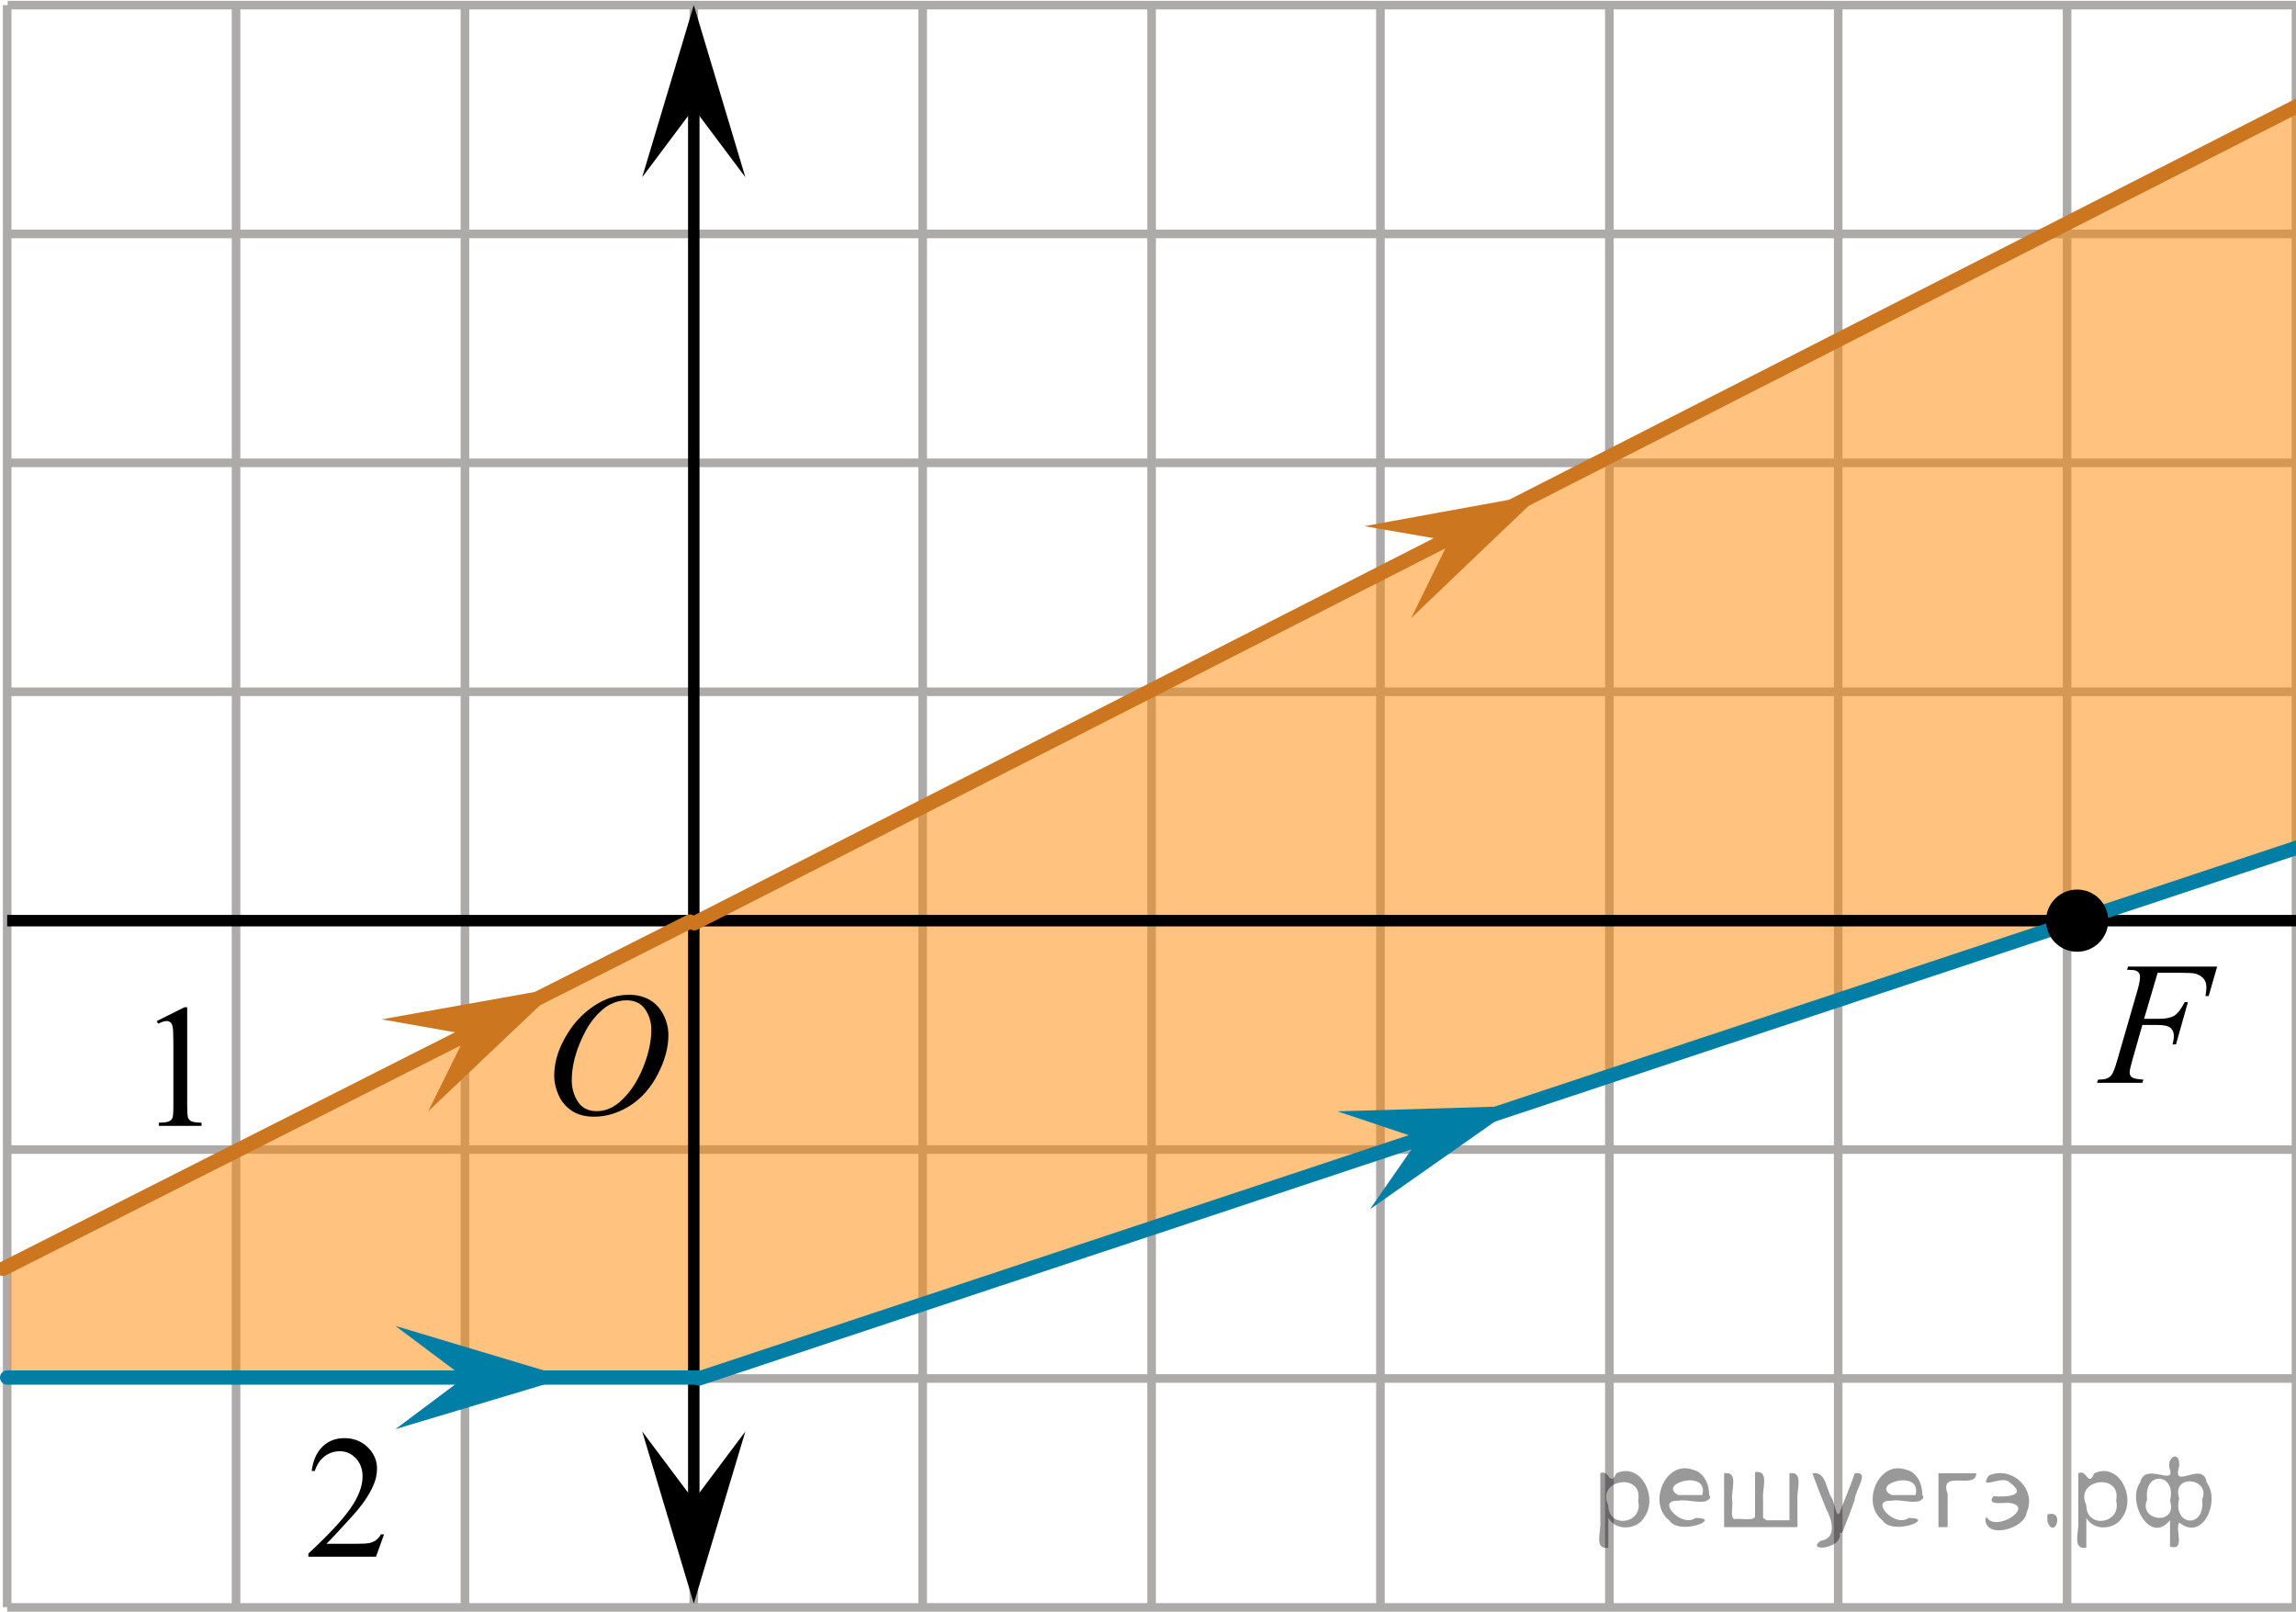 <?xml version="1.0" encoding="utf-8"?>
<!-- Generator: Adobe Illustrator 27.2.0, SVG Export Plug-In . SVG Version: 6.00 Build 0)  -->
<svg version="1.1" id="Layer_1" xmlns="http://www.w3.org/2000/svg" xmlns:xlink="http://www.w3.org/1999/xlink" x="0px" y="0px"
	 width="200.29px" height="140.577px" viewBox="0 0 200.29 140.577" enable-background="new 0 0 200.29 140.577"
	 xml:space="preserve">
<line fill="none" stroke="#ADAAAA" stroke-width="0.75" stroke-miterlimit="10" x1="0.625" y1="20.404" x2="220.165" y2="20.404"/>
<line fill="none" stroke="#ADAAAA" stroke-width="0.75" stroke-miterlimit="10" x1="0.625" y1="40.37" x2="220.165" y2="40.37"/>
<line fill="none" stroke="#ADAAAA" stroke-width="0.75" stroke-miterlimit="10" x1="0.625" y1="60.339" x2="220.165" y2="60.339"/>
<line fill="none" stroke="#ADAAAA" stroke-width="0.75" stroke-miterlimit="10" x1="0.625" y1="80.302" x2="220.165" y2="80.302"/>
<line fill="none" stroke="#ADAAAA" stroke-width="0.75" stroke-miterlimit="10" x1="0.625" y1="100.269" x2="220.165" y2="100.269"/>
<line fill="none" stroke="#ADAAAA" stroke-width="0.75" stroke-miterlimit="10" x1="0.625" y1="120.237" x2="220.165" y2="120.237"/>
<line fill="none" stroke="#ADAAAA" stroke-width="0.75" stroke-miterlimit="10" x1="0.625" y1="140.202" x2="220.165" y2="140.202"/>
<line fill="none" stroke="#ADAAAA" stroke-width="0.75" stroke-miterlimit="10" x1="0.625" y1="140.184" x2="0.625" y2="0.447"/>
<line fill="none" stroke="#ADAAAA" stroke-width="0.75" stroke-miterlimit="10" x1="20.591" y1="140.184" x2="20.591" y2="0.447"/>
<line fill="none" stroke="#ADAAAA" stroke-width="0.75" stroke-miterlimit="10" x1="40.559" y1="140.184" x2="40.559" y2="0.447"/>
<line fill="none" stroke="#ADAAAA" stroke-width="0.75" stroke-miterlimit="10" x1="60.522" y1="140.184" x2="60.522" y2="0.447"/>
<line fill="none" stroke="#ADAAAA" stroke-width="0.75" stroke-miterlimit="10" x1="80.488" y1="140.184" x2="80.488" y2="0.447"/>
<line fill="none" stroke="#ADAAAA" stroke-width="0.75" stroke-miterlimit="10" x1="100.458" y1="140.184" x2="100.458" y2="0.447"/>
<line fill="none" stroke="#ADAAAA" stroke-width="0.75" stroke-miterlimit="10" x1="120.423" y1="140.184" x2="120.423" y2="0.447"/>
<line fill="none" stroke="#ADAAAA" stroke-width="0.75" stroke-miterlimit="10" x1="140.392" y1="140.184" x2="140.392" y2="0.447"/>
<line fill="none" stroke="#ADAAAA" stroke-width="0.75" stroke-miterlimit="10" x1="160.355" y1="140.184" x2="160.355" y2="0.447"/>
<line fill="none" stroke="#ADAAAA" stroke-width="0.75" stroke-miterlimit="10" x1="180.321" y1="140.184" x2="180.321" y2="0.447"/>
<line fill="none" stroke="#ADAAAA" stroke-width="0.75" stroke-miterlimit="10" x1="200.29" y1="140.184" x2="200.29" y2="0.447"/>
<line fill="none" stroke="#ADAAAA" stroke-width="0.75" stroke-miterlimit="10" x1="220.257" y1="140.184" x2="220.257" y2="0.447"/>
<line fill="none" stroke="#ADAAAA" stroke-width="0.75" stroke-miterlimit="10" x1="220.165" y1="140.577" x2="220.165" y2="0.838"/>
<path opacity="0.5" fill="#FF8800" enable-background="new    " d="M61.688,80.304c50.049-25.632,100.098-51.263,150.147-76.895
	c-0.425,4.426-0.851,8.851-1.277,13.277c-1.077,5.131,1.535,9.346,4.596,9.957
	c2.61,0.522,4.989-1.687,5.362-2.043c-0.117,31.879-0.234,63.758-0.351,95.637
	c-1.16-17.241-2.319-34.481-3.479-51.722c-32.279,10.585-64.557,21.169-96.835,31.754
	c-19.625,6.655-39.25,13.31-58.876,19.965c-20.039,0-40.079,0-60.118,0c0-3.216,0-6.433,0-9.649
	C21.134,100.492,41.411,90.398,61.688,80.304z"/>
<line fill="none" stroke="#000000" stroke-miterlimit="10" x1="0.625" y1="80.302" x2="220.632" y2="80.302"/>
<line fill="none" stroke="#000000" stroke-miterlimit="10" x1="60.522" y1="135.409" x2="60.522" y2="9.453"/>
<polygon points="60.522,130.86 65.022,124.854 60.522,139.866 56.022,124.854 "/>
<g>
	<g>
		<g>
			<g>
				<g>
					<g>
						<g>
							<g>
								<g>
									<g>
										<g>
											<g>
												<g>
													<g>
														<defs>
															<rect id="SVGID_1_" x="180.321" y="80.526" width="16.507" height="16.697"/>
														</defs>
														<clipPath id="SVGID_00000178918249503785780480000015743259331179537833_">
															<use xlink:href="#SVGID_1_"  overflow="visible"/>
														</clipPath>
														<g clip-path="url(#SVGID_00000178918249503785780480000015743259331179537833_)">
															<g enable-background="new    ">
																<path d="M188.22,84.849l-1.183,4.014h1.315c0.591,0,1.033-0.092,1.326-0.276
																	s0.595-0.578,0.905-1.182h0.28l-1.042,3.692h-0.295c0.073-0.299,0.11-0.545,0.11-0.739
																	c0-0.304-0.1-0.54-0.299-0.707c-0.199-0.166-0.572-0.25-1.119-0.25h-1.33l-0.872,3.057
																	c-0.157,0.543-0.236,0.904-0.236,1.084c0,0.185,0.067,0.326,0.203,0.426s0.467,0.167,0.994,0.202
																	l-0.089,0.276h-3.96l0.096-0.276c0.385-0.01,0.641-0.045,0.769-0.104
																	c0.197-0.085,0.343-0.199,0.435-0.344c0.134-0.205,0.291-0.626,0.474-1.264l1.766-6.106
																	c0.143-0.493,0.214-0.879,0.214-1.158c0-0.13-0.032-0.241-0.096-0.333
																	c-0.065-0.092-0.159-0.161-0.284-0.206c-0.126-0.044-0.376-0.067-0.75-0.067l0.088-0.277h7.772
																	l-0.738,2.564h-0.281c0.054-0.31,0.081-0.564,0.081-0.763c0-0.329-0.09-0.589-0.27-0.781
																	s-0.41-0.328-0.69-0.407c-0.197-0.05-0.638-0.075-1.322-0.075H188.22z"/>
															</g>
														</g>
													</g>
												</g>
											</g>
										</g>
									</g>
								</g>
							</g>
						</g>
					</g>
				</g>
			</g>
		</g>
	</g>
</g>
<g>
	<g>
		<g>
			<g>
				<g>
					<g>
						<g>
							<g>
								<g>
									<g>
										<g>
											<g>
												<g>
													<g>
														<g>
															<defs>
																
																	<rect id="SVGID_00000149373182881762314850000003958348419424293256_" x="45.707" y="83.267" width="16.568" height="18.715"/>
															</defs>
															<clipPath id="SVGID_00000045582743140454812040000003533206027829150105_">
																<use xlink:href="#SVGID_00000149373182881762314850000003958348419424293256_"  overflow="visible"/>
															</clipPath>
															<g clip-path="url(#SVGID_00000045582743140454812040000003533206027829150105_)">
																<g enable-background="new    ">
																</g>
															</g>
														</g>
													</g>
												</g>
											</g>
										</g>
									</g>
								</g>
							</g>
						</g>
					</g>
				</g>
			</g>
		</g>
	</g>
	<g>
		<g>
			<g>
				<g>
					<g>
						<g>
							<g>
								<g>
									<g>
										<g>
											<g>
												<g>
													<g>
														<g>
															<defs>
																
																	<rect id="SVGID_00000052066308176581271130000011498946284309705134_" x="45.376" y="83.21" width="16.511" height="18.146"/>
															</defs>
															<clipPath id="SVGID_00000002378560128228095460000010361735178360298122_">
																<use xlink:href="#SVGID_00000052066308176581271130000011498946284309705134_"  overflow="visible"/>
															</clipPath>
															<g clip-path="url(#SVGID_00000002378560128228095460000010361735178360298122_)">
																<g enable-background="new    ">
																	<path d="M54.901,86.769c0.665,0,1.253,0.146,1.766,0.439s0.914,0.725,1.205,1.297
																		c0.29,0.572,0.435,1.166,0.435,1.781c0,1.09-0.311,2.233-0.935,3.43
																		c-0.623,1.197-1.437,2.111-2.441,2.741c-1.005,0.63-2.044,0.944-3.118,0.944
																		c-0.773,0-1.419-0.174-1.939-0.521c-0.52-0.347-0.904-0.806-1.153-1.375
																		c-0.248-0.57-0.373-1.122-0.373-1.657c0-0.95,0.225-1.889,0.676-2.815
																		c0.451-0.927,0.989-1.702,1.615-2.324c0.625-0.623,1.292-1.101,2.002-1.436
																		C53.349,86.937,54.103,86.769,54.901,86.769z M54.65,87.249c-0.493,0-0.974,0.124-1.444,0.371
																		c-0.471,0.248-0.938,0.652-1.4,1.215c-0.463,0.562-0.879,1.298-1.248,2.208
																		c-0.453,1.119-0.68,2.177-0.68,3.171c0,0.71,0.18,1.338,0.54,1.886
																		c0.359,0.547,0.911,0.821,1.655,0.821c0.448,0,0.888-0.113,1.319-0.338
																		c0.431-0.225,0.88-0.609,1.348-1.154c0.586-0.685,1.079-1.559,1.478-2.62
																		c0.399-1.062,0.599-2.054,0.599-2.973c0-0.68-0.18-1.281-0.54-1.803
																		C55.915,87.51,55.373,87.249,54.65,87.249z"/>
																</g>
															</g>
														</g>
													</g>
												</g>
											</g>
										</g>
									</g>
								</g>
							</g>
						</g>
					</g>
				</g>
			</g>
		</g>
	</g>
</g>
<g>
	<g>
		<g>
			<defs>
				<rect id="SVGID_00000067953732150018169190000002013491744469339266_" x="11.061" y="84.275" width="9.53" height="16.699"/>
			</defs>
			<clipPath id="SVGID_00000162344823789831132870000005077566996079595401_">
				<use xlink:href="#SVGID_00000067953732150018169190000002013491744469339266_"  overflow="visible"/>
			</clipPath>
			<g clip-path="url(#SVGID_00000162344823789831132870000005077566996079595401_)">
				<g enable-background="new    ">
					<path d="M13.676,89.06l2.413-1.203h0.241v8.558c0,0.568,0.023,0.922,0.07,1.062
						c0.046,0.14,0.143,0.246,0.289,0.321c0.146,0.074,0.444,0.117,0.893,0.127v0.276h-3.73v-0.276
						c0.468-0.01,0.77-0.051,0.907-0.123c0.137-0.072,0.231-0.17,0.285-0.292s0.081-0.487,0.081-1.095v-5.471
						c0-0.737-0.024-1.211-0.073-1.42c-0.034-0.16-0.096-0.277-0.186-0.352
						c-0.09-0.075-0.199-0.112-0.325-0.112c-0.181,0-0.432,0.077-0.753,0.231L13.676,89.06z"/>
				</g>
			</g>
		</g>
	</g>
</g>
<g>
	<g>
		<g>
			<defs>
				
					<rect id="SVGID_00000033345155589721194450000017049382122731321734_" x="24.042" y="121.871" width="12.361" height="16.697"/>
			</defs>
			<clipPath id="SVGID_00000128479580292545388250000014833481763464119703_">
				<use xlink:href="#SVGID_00000033345155589721194450000017049382122731321734_"  overflow="visible"/>
			</clipPath>
			<g clip-path="url(#SVGID_00000128479580292545388250000014833481763464119703_)">
				<g enable-background="new    ">
					<path d="M33.503,133.831l-0.701,1.95h-5.902v-0.276c1.736-1.605,2.958-2.915,3.667-3.932
						s1.062-1.945,1.062-2.787c0-0.644-0.194-1.171-0.583-1.585c-0.389-0.413-0.854-0.62-1.395-0.62
						c-0.492,0-0.933,0.145-1.324,0.438c-0.391,0.291-0.68,0.719-0.867,1.282h-0.273
						c0.123-0.922,0.439-1.629,0.948-2.123c0.509-0.494,1.145-0.74,1.907-0.74c0.811,0,1.489,0.264,2.033,0.792
						s0.815,1.152,0.815,1.869c0,0.514-0.118,1.027-0.354,1.54c-0.364,0.808-0.954,1.662-1.77,2.563
						c-1.225,1.355-1.99,2.173-2.294,2.451h2.612c0.531,0,0.903-0.019,1.118-0.06
						c0.214-0.04,0.407-0.121,0.579-0.243c0.172-0.122,0.322-0.295,0.45-0.519H33.503z"/>
				</g>
			</g>
		</g>
	</g>
</g>
<line fill="none" stroke="#CC761F" stroke-width="1.25" stroke-linecap="round" stroke-linejoin="round" stroke-miterlimit="10" x1="60.171" y1="80.384" x2="0.274" y2="110.666"/>
<line fill="none" stroke="#CC761F" stroke-width="1.25" stroke-linecap="round" stroke-linejoin="round" stroke-miterlimit="10" x1="60.57" y1="80.526" x2="211.835" y2="3.409"/>
<line fill="none" stroke="#007EA5" stroke-width="1.25" stroke-linecap="round" stroke-linejoin="round" stroke-miterlimit="10" x1="0.625" y1="120.153" x2="60.975" y2="120.153"/>
<line fill="none" stroke="#ADAAAA" stroke-width="0.75" stroke-miterlimit="10" x1="0.671" y1="0.447" x2="220.211" y2="0.447"/>
<polygon points="60.522,9.453 56.022,15.459 60.522,0.447 65.022,15.459 "/>
<polygon fill="#007EA5" points="40.504,120.153 34.498,115.653 49.51,120.153 34.498,124.653 "/>
<polygon fill="#CC761F" points="40.678,90.216 33.288,88.91 48.715,86.153 37.348,96.942 "/>
<polygon fill="#CC761F" points="126.409,47.174 119.014,45.893 134.433,43.084 123.102,53.911 "/>
<polygon fill="#007EA5" points="123.788,99.312 116.67,96.934 132.335,96.473 119.507,105.475 "/>
<line fill="none" stroke="#007EA5" stroke-width="1.25" stroke-linecap="round" stroke-linejoin="round" stroke-miterlimit="10" x1="216.686" y1="68.515" x2="60.975" y2="120.235"/>
<circle stroke="#000000" stroke-width="0.75" stroke-miterlimit="10" cx="181.199" cy="80.302" r="2.338"/>
<g style="stroke:none;fill:#000;fill-opacity:0.4" > <path d="m 140.3,132.5 c 0,0.8 0,1.6 0,2.5 -1.3,0.2 -0.6,-1.5 -0.7,-2.3 0,-1.4 0,-2.8 0,-4.2 0.8,-0.4 0.8,1.3 1.4,0.0 2.2,-1.0 3.7,2.2 2.4,3.9 -0.6,1.0 -2.4,1.2 -3.1,0.0 z m 2.6,-1.6 c 0.5,-2.5 -3.7,-1.9 -2.6,0.4 0.0,2.1 3.1,1.6 2.6,-0.4 z" /> <path d="m 149.2,130.6 c -0.4,0.8 -1.9,0.1 -2.8,0.3 -2.0,-0.1 0.3,2.4 1.5,1.5 2.5,0.0 -1.4,1.6 -2.3,0.2 -1.9,-1.5 -0.3,-5.3 2.1,-4.4 0.9,0.2 1.4,1.2 1.4,2.2 z m -0.7,-0.2 c 0.6,-2.3 -4.0,-1.0 -2.1,0.0 0.7,0 1.4,-0.0 2.1,-0.0 z" /> <path d="m 154.1,132.6 c 0.6,0 1.3,0 2.0,0 0,-1.3 0,-2.7 0,-4.1 1.3,-0.2 0.6,1.5 0.7,2.3 0,0.8 0,1.6 0,2.4 -2.1,0 -4.2,0 -6.4,0 0,-1.5 0,-3.1 0,-4.7 1.3,-0.2 0.6,1.5 0.7,2.3 0.1,0.5 -0.2,1.6 0.2,1.7 0.5,-0.1 1.6,0.2 1.8,-0.2 0,-1.3 0,-2.6 0,-3.9 1.3,-0.2 0.6,1.5 0.7,2.3 0,0.5 0,1.1 0,1.7 z" /> <path d="m 160.5,133.7 c 0.3,1.4 -3.0,1.7 -1.7,0.7 1.5,-0.2 1.0,-1.9 0.5,-2.8 -0.4,-1.0 -0.8,-2.0 -1.2,-3.1 1.2,-0.2 1.2,1.4 1.7,2.2 0.2,0.2 0.4,1.9 0.7,1.2 0.4,-1.1 0.9,-2.2 1.3,-3.4 1.4,-0.2 0.0,1.5 -0.0,2.3 -0.3,0.9 -0.7,1.9 -1.1,2.9 z" /> <path d="m 167.8,130.6 c -0.4,0.8 -1.9,0.1 -2.8,0.3 -2.0,-0.1 0.3,2.4 1.5,1.5 2.5,0.0 -1.4,1.6 -2.3,0.2 -1.9,-1.5 -0.3,-5.3 2.1,-4.4 0.9,0.2 1.4,1.2 1.4,2.2 z m -0.7,-0.2 c 0.6,-2.3 -4.0,-1.0 -2.1,0.0 0.7,0 1.4,-0.0 2.1,-0.0 z" /> <path d="m 169.1,133.2 c 0,-1.5 0,-3.1 0,-4.7 1.1,0 2.2,0 3.3,0 0.0,1.5 -3.3,-0.4 -2.5,1.8 0,0.9 0,1.9 0,2.9 -0.2,0 -0.5,0 -0.7,0 z" /> <path d="m 173.3,132.3 c 0.7,1.4 4.2,-0.8 2.1,-1.2 -0.5,-0.1 -2.2,0.3 -1.5,-0.6 1.0,0.1 3.1,0.0 1.4,-1.2 -0.6,-0.7 -2.8,0.8 -1.8,-0.6 2.0,-0.9 4.2,1.2 3.3,3.2 -0.2,1.5 -3.5,2.3 -3.6,0.7 l 0,-0.1 0,-0.0 0,0 z" /> <path d="m 178.6,132.1 c 1.6,-0.5 0.6,2.3 -0.0,0.6 -0.0,-0.2 0.0,-0.4 0.0,-0.6 z" /> <path d="m 182.0,132.5 c 0,0.8 0,1.6 0,2.5 -1.3,0.2 -0.6,-1.5 -0.7,-2.3 0,-1.4 0,-2.8 0,-4.2 0.8,-0.4 0.8,1.3 1.4,0.0 2.2,-1.0 3.7,2.2 2.4,3.9 -0.6,1.0 -2.4,1.2 -3.1,0.0 z m 2.6,-1.6 c 0.5,-2.5 -3.7,-1.9 -2.6,0.4 0.0,2.1 3.1,1.6 2.6,-0.4 z" /> <path d="m 187.3,130.8 c -0.8,1.9 2.7,2.3 2.0,0.1 0.6,-2.4 -2.3,-2.7 -2.0,-0.1 z m 2.0,4.2 c 0,-0.8 0,-1.6 0,-2.4 -1.8,2.2 -3.8,-1.7 -2.6,-3.3 0.4,-1.8 3.0,0.3 2.6,-1.1 -0.4,-1.1 0.9,-1.8 0.8,-0.3 -0.7,2.2 2.1,-0.6 2.4,1.4 1.2,1.6 -0.3,5.2 -2.4,3.5 -0.4,0.6 0.6,2.5 -0.8,2.1 z m 2.8,-4.2 c 0.8,-1.9 -2.7,-2.3 -2.0,-0.1 -0.6,2.4 2.3,2.7 2.0,0.1 z" /> </g></svg>

<!--File created and owned by https://sdamgia.ru. Copying is prohibited. All rights reserved.-->
